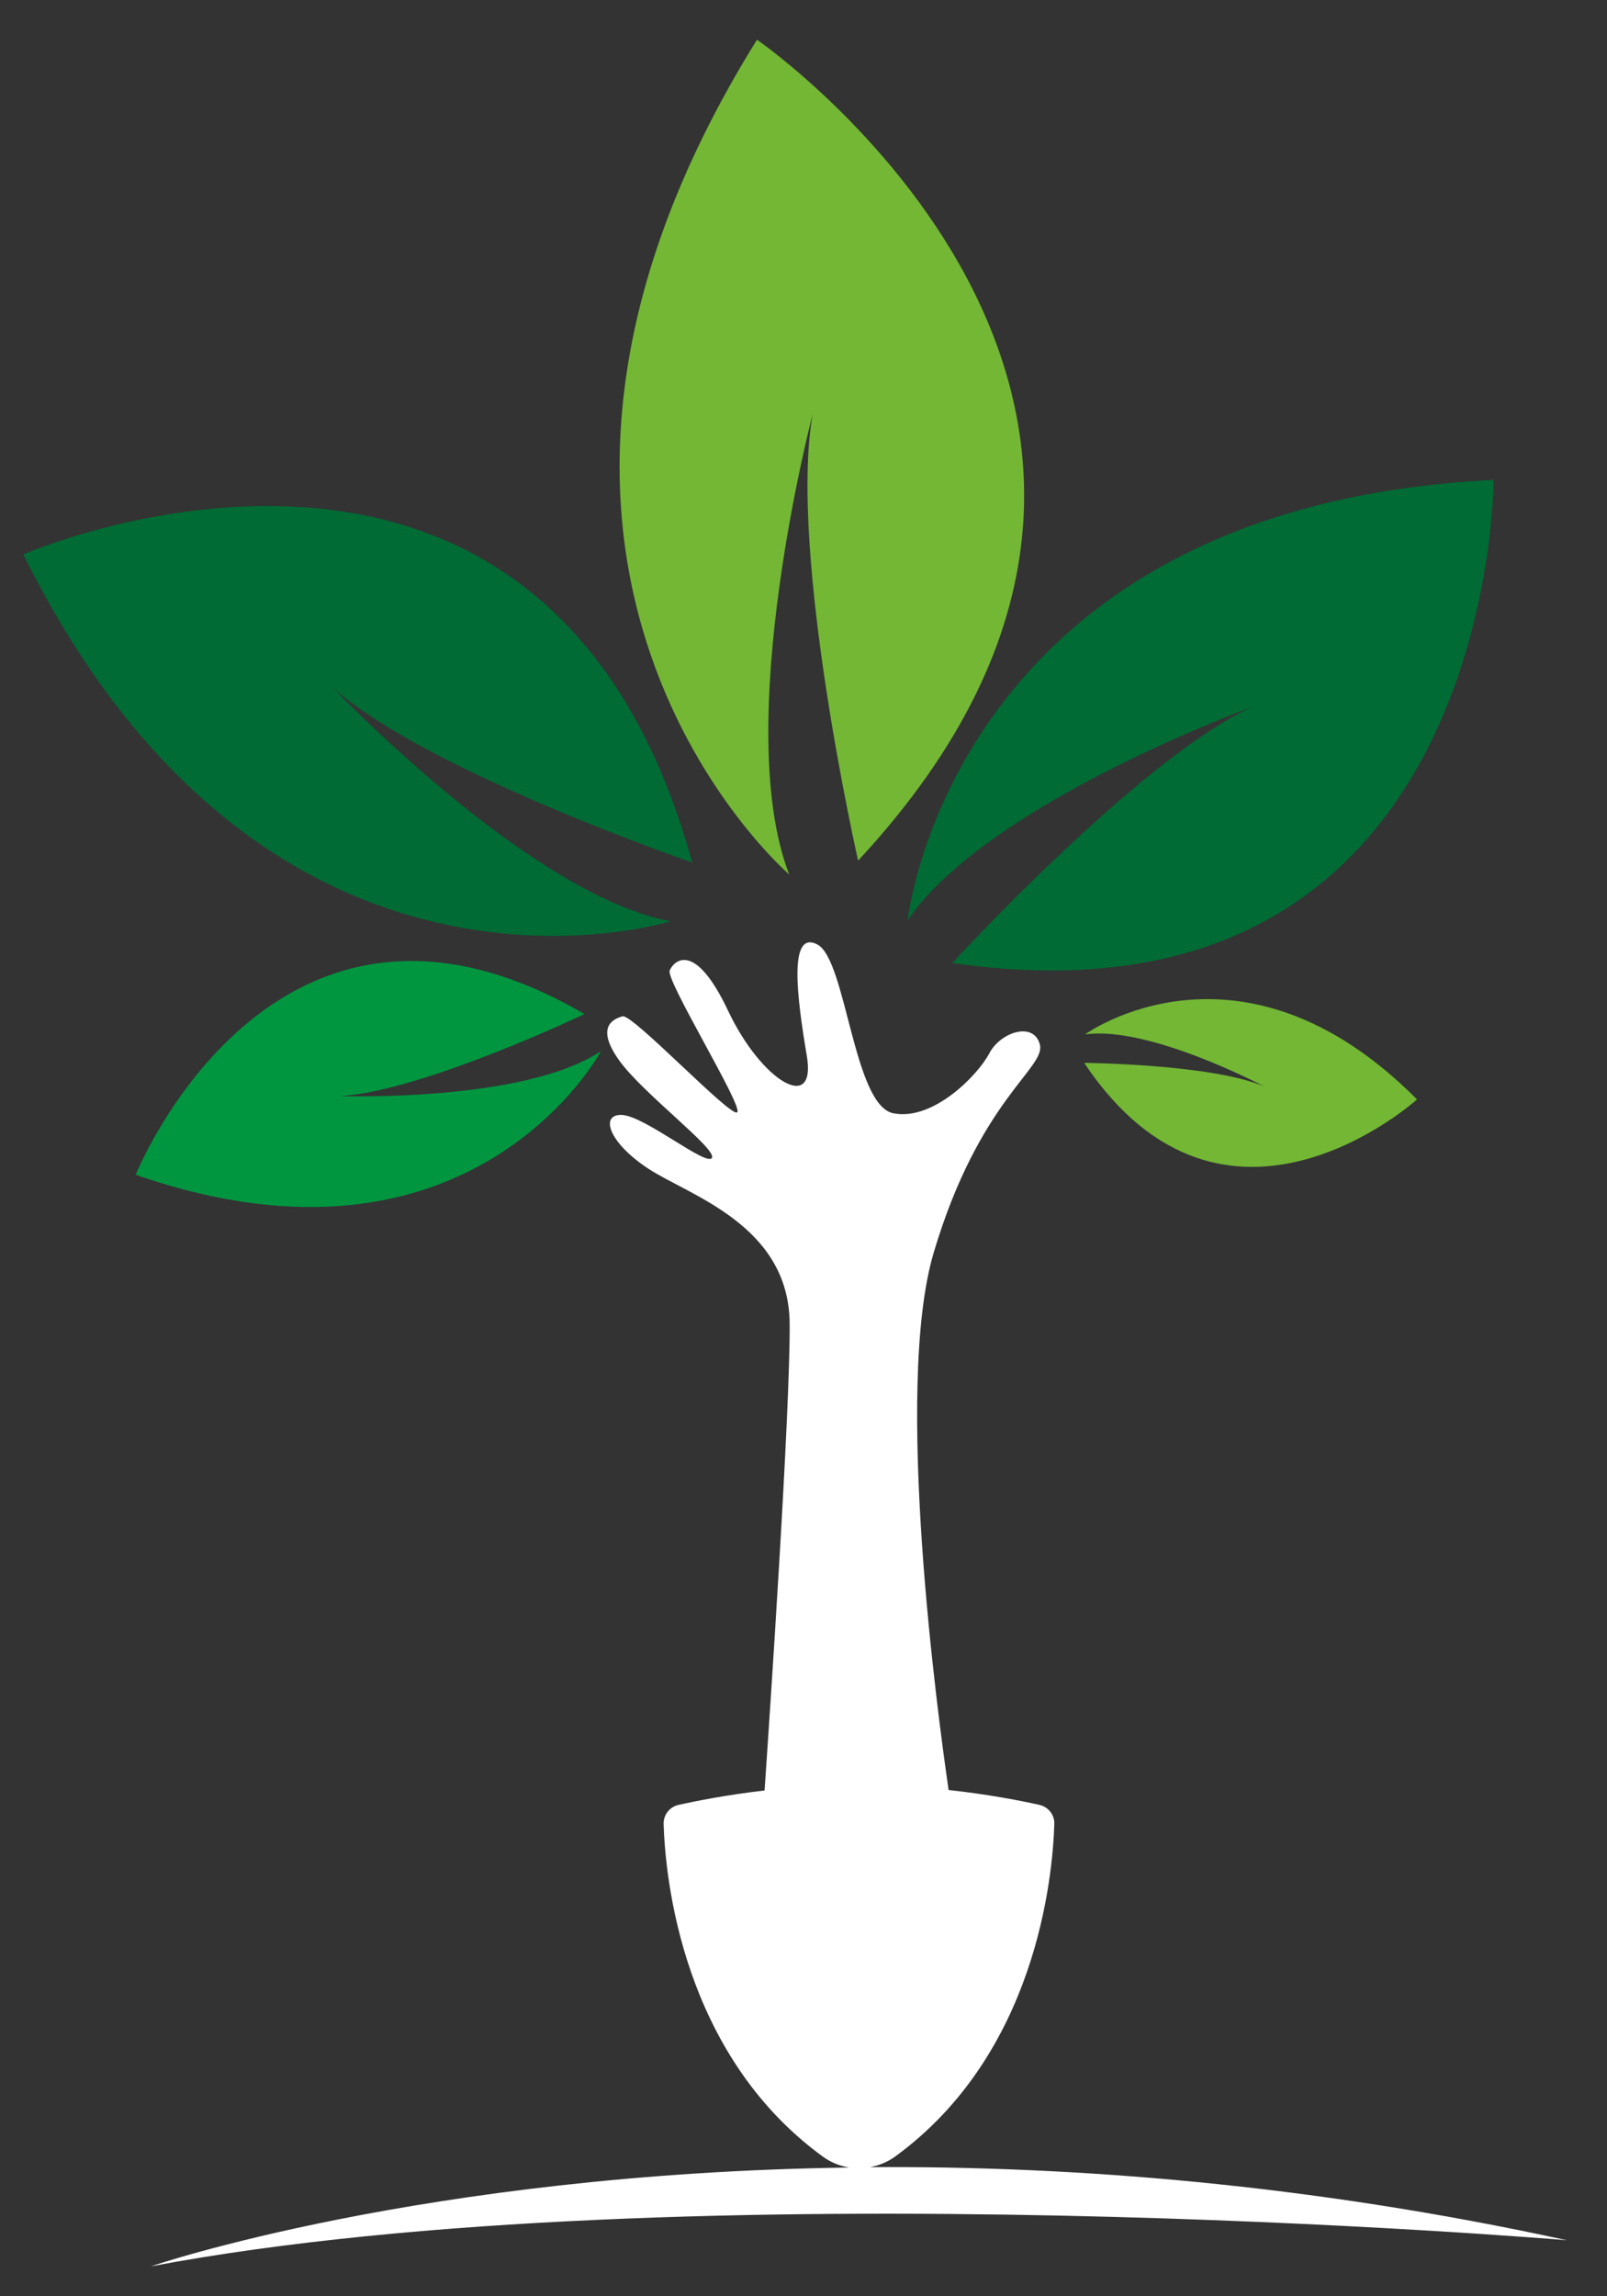 <?xml version="1.0" encoding="utf-8"?>
<!-- Generator: Adobe Illustrator 16.0.0, SVG Export Plug-In . SVG Version: 6.00 Build 0)  -->
<!DOCTYPE svg PUBLIC "-//W3C//DTD SVG 1.1//EN" "http://www.w3.org/Graphics/SVG/1.1/DTD/svg11.dtd">
<svg version="1.1" id="Calque_1" xmlns="http://www.w3.org/2000/svg" xmlns:xlink="http://www.w3.org/1999/xlink" x="0px" y="0px"
	 width="70px" height="100px" viewBox="0 0 70 100" enable-background="new 0 0 70 100" xml:space="preserve">
<rect x="0" y="0" width="70" height="100" fill="#333333" stroke="none"/>
<g>
	<g>
		<path fill="#FFFFFF" d="M37.895,94.377c0.387-0.071,0.765-0.219,1.1-0.465c6.141-4.474,6.858-12.152,6.93-14.471
			c0.018-0.401-0.256-0.752-0.651-0.841c-0.766-0.172-2.172-0.451-3.953-0.648c-0.458-3.14-2.407-17.479-0.651-23.396
			c1.98-6.664,4.888-8.039,4.626-9.064c-0.256-1.022-1.716-0.555-2.205,0.384c-0.49,0.937-2.441,2.951-4.178,2.606
			c-1.74-0.342-2.05-6.706-3.314-7.354c-1.26-0.646-0.887,2.295-0.456,4.847c0.434,2.55-1.977,1.111-3.429-1.96
			c-1.45-3.068-2.362-2.182-2.542-1.752c-0.179,0.432,3.208,5.918,2.941,6.176c-0.266,0.257-4.566-4.306-4.998-4.18
			c-0.43,0.125-1.17,0.477-0.152,1.909c1.018,1.435,4.266,3.86,4.05,4.254c-0.223,0.399-2.907-1.803-3.902-1.866
			c-0.998-0.06-0.623,1.193,1.14,2.345c1.761,1.156,6.11,2.439,6.146,6.73c0.03,3.799-0.88,17.257-1.093,20.342
			c-1.683,0.197-3.011,0.464-3.751,0.628c-0.39,0.089-0.66,0.439-0.646,0.841c0.073,2.318,0.791,9.997,6.928,14.471
			c0.351,0.256,0.749,0.416,1.158,0.48c-18.631,0.257-30.414,4.302-30.414,4.302c23.228-4.376,61.672-1.136,61.672-1.136
			C56.984,95.107,46.704,94.318,37.895,94.377z"/>
		<g>
			<path fill="#73B735" d="M34.378,38.084c0,0-15.645-13.462-1.404-36.355c0,0,22.939,15.816,4.405,35.75
				c0,0-3.034-13.364-1.985-19.424C35.394,18.055,31.85,31.575,34.378,38.084z"/>
			<path fill="#006B34" d="M29.205,40.119c0,0-17.529,5.537-28.19-15.974c0,0,22.727-9.96,29.138,13.418
				c0,0-11.544-3.966-15.642-7.603C14.511,29.96,23.088,38.982,29.205,40.119z"/>
			<path fill="#009640" d="M26.179,45.773c0,0-5.595,10.502-20.268,5.386c0,0,5.995-14.9,19.547-6.997c0,0-7.133,3.396-10.673,3.571
				C14.785,47.734,22.837,48.017,26.179,45.773z"/>
			<path fill="#73B735" d="M47.264,45.046c0,0,6.769-4.91,14.46,2.833c0,0-8.376,7.57-14.498-1.592c0,0,5.551,0.049,7.836,1.025
				C55.063,47.313,50.064,44.657,47.264,45.046z"/>
			<path fill="#006B34" d="M39.539,40.078c0,0,1.896-18.012,25.52-19.178c0,0,0.062,24.445-23.581,21.039
				c0,0,8.126-8.862,13.017-11.136C54.494,30.803,42.969,35.009,39.539,40.078z"/>
		</g>
	</g>
</g>
</svg>
